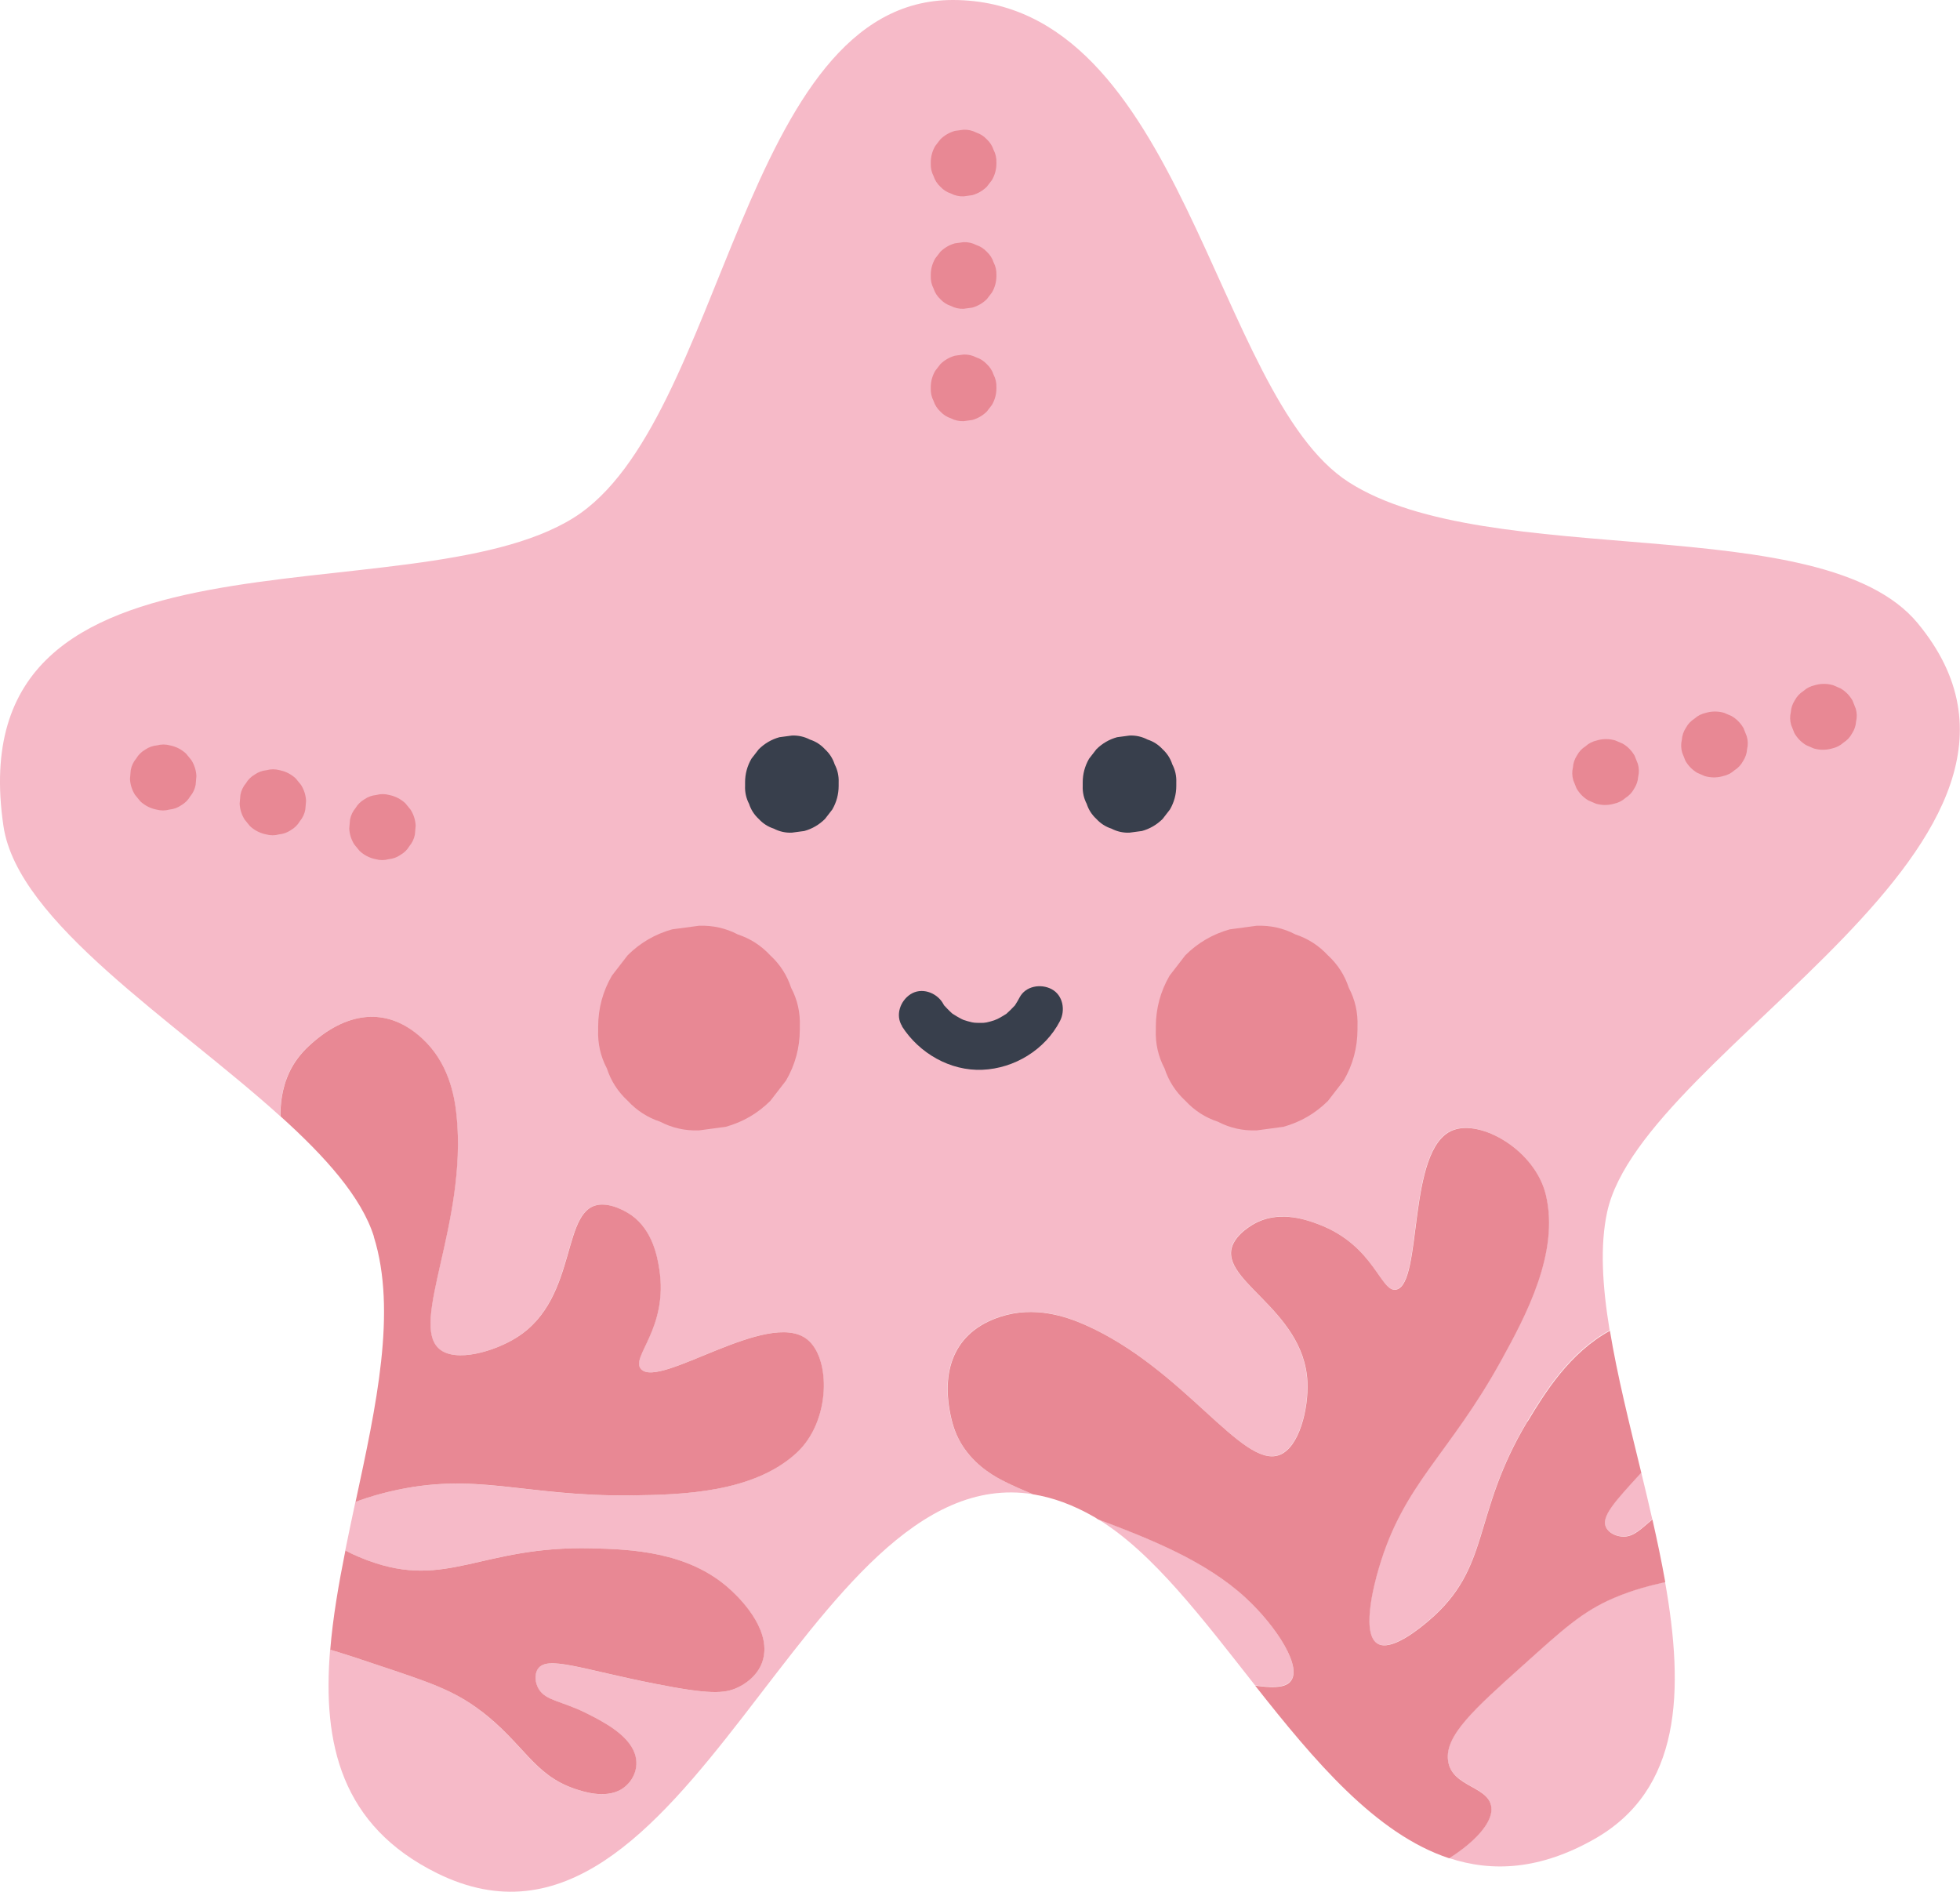 <?xml version="1.0" encoding="UTF-8"?><svg id="Ebene_2" xmlns="http://www.w3.org/2000/svg" viewBox="0 0 283.63 273.73"><defs><style>.cls-1{fill:none;}.cls-2{fill:#e88894;}.cls-3{fill:#f6bac8;}.cls-4{fill:#383f4c;}</style></defs><g id="Ebene_1-2"><path class="cls-1" d="M46.92,221.49c.28,1.11,1.64,2.1,3.06,2.86.47-2.33.97-4.68,1.47-7.03-2.55,1-4.97,2.42-4.53,4.17Z"/><path class="cls-3" d="M220.34,240.96c-7.03,6.31-11.25,10.1-10.82,13.71.49,4.03,6.29,3.67,6.29,7.12,0,2.08-2.49,4.76-6.12,7.06,6.3,2.08,13.21,1.68,21.01-2.74,12.64-7.15,13.04-21.44,10.25-37.22-2.15.5-4.53,1.07-7.32,2.25-4.64,1.96-7.51,4.63-13.3,9.82Z"/><path class="cls-3" d="M186.62,243.39c2.08-1.99-1.97-8.17-6.38-12.23-5.72-5.26-13.66-8.46-21.36-11.35,7.9,4.78,15.17,14.44,22.74,24.05.02,0,.03,0,.04,0,2.14.29,4.05.39,4.96-.48Z"/><path class="cls-3" d="M277.5,90.16c-13.82-16.65-62.04-7.34-82.35-20.41C175.59,57.16,171.24.07,137.92,0c-30.66-.07-32.95,61.23-54.94,74.94-23.83,14.86-89.34-1.92-82.48,44.59,2.06,13.93,24.69,28.11,40.07,41.99-.02-1.58.15-3.94,1.28-6.37.63-1.34,1.53-2.6,2.82-3.8,5.18-4.81,11.12-5.95,16.38-1.12,3.77,3.46,4.69,8.11,5,11.17,1.58,15.55-6.87,30.06-2.5,33.78,2.38,2.02,7.99.37,11.2-1.66,9.2-5.8,6.19-19.29,12.43-19.23,2.02.02,4.06,1.46,4.2,1.56,3.07,2.21,3.73,6.04,4,7.74,1.37,8.66-4.25,12.8-2.63,14.52,2.71,2.87,18.36-8.73,24-4.34,3.49,2.71,3.46,11.84-1.45,16.41-6.26,5.82-16.61,6.09-23.89,6.19-15.82.21-22.49-3.53-35.12-.53-.9.21-2.92.72-4.86,1.48-.5,2.35-1,4.69-1.47,7.03,1.34.72,2.73,1.24,3.29,1.45,11.42,4.23,16.35-2.15,32.3-1.77,5.63.13,13.97.44,19.97,5.84.77.69,5.28,4.75,5.07,9.05-.16,3.28-2.99,4.83-3.86,5.25-1.9.91-4.12,1.01-11.96-.54-10.76-2.13-15.58-4.1-16.94-2.17-.54.77-.44,2.01.11,2.93,1.03,1.73,3.32,1.69,7,3.55,2.16,1.09,5.91,2.98,6.89,5.77.76,2.17-.36,4.3-2.04,5.25-2.29,1.31-5.39.29-6.66-.14-5.94-2.02-7.3-6.46-13.53-11.25-3.99-3.07-7.73-4.24-15.11-6.71-2.53-.84-4.74-1.58-6.72-2.17-1.12,13.59,1.58,25.5,15.52,32.37,36.23,17.85,53.05-60.11,86.17-54.86-1.41-.59-2.78-1.2-4.07-1.83-1.27-.63-3.89-2.01-5.83-4.75-.85-1.21-1.51-2.62-1.91-4.33-1.63-6.88.32-12.6,7.12-14.8,4.87-1.57,9.37-.08,12.18,1.17,14.3,6.3,22.74,20.82,28.13,18.86,2.94-1.07,4.27-6.77,4.09-10.56-.5-10.86-13.72-14.91-10.58-20.31,1.02-1.75,3.27-2.81,3.43-2.88,3.44-1.58,7.09-.26,8.71.34,8.21,3.08,9.03,10.02,11.32,9.46,3.84-.93,1.48-20.28,8.08-23.02,4.08-1.69,12.01,2.84,13.55,9.36,1.97,8.31-2.91,17.45-6.42,23.83-7.64,13.86-14.18,17.81-17.8,30.28-.6,2.05-2.79,10.12.27,10.96,2.14.59,5.93-2.6,6.88-3.4,9.32-7.84,6.21-15.27,14.41-28.96,2.49-4.15,6.09-9.95,11.91-13.13-1.05-6.38-1.42-12.24-.36-17.12,5.15-23.75,71.1-53.66,44.91-85.23Z"/><path class="cls-3" d="M232.39,220.96c.4.85,1.53,1.38,2.6,1.35,1.44-.03,2.42-1.07,4.11-2.49-.51-2.25-1.05-4.51-1.6-6.77-3.87,4.22-5.84,6.35-5.1,7.9Z"/><path class="cls-2" d="M221.05,205.64c-8.21,13.68-5.1,21.12-14.41,28.96-.95.8-4.74,3.99-6.88,3.4-3.06-.85-.87-8.92-.27-10.96,3.62-12.46,10.17-16.42,17.8-30.28,3.51-6.38,8.39-15.51,6.42-23.83-1.54-6.53-9.47-11.06-13.55-9.36-6.6,2.74-4.24,22.08-8.08,23.02-2.3.56-3.12-6.38-11.32-9.46-1.62-.61-5.27-1.92-8.71-.34-.16.07-2.41,1.13-3.43,2.88-3.13,5.39,10.09,9.45,10.58,20.31.17,3.8-1.16,9.49-4.09,10.56-5.39,1.96-13.83-12.55-28.13-18.86-2.81-1.24-7.31-2.74-12.18-1.17-6.8,2.19-8.75,7.91-7.12,14.8.4,1.71,1.05,3.12,1.91,4.33,1.94,2.74,4.56,4.12,5.83,4.75,1.29.64,2.66,1.24,4.07,1.83,2.83.45,5.78,1.5,8.87,3.28.18.1.36.23.53.34,7.7,2.89,15.64,6.08,21.36,11.35,4.41,4.06,8.46,10.24,6.38,12.23-.91.87-2.82.77-4.96.48-.02,0-.03,0-.04,0,8.52,10.8,17.43,21.47,28.08,24.98,3.63-2.3,6.11-4.98,6.12-7.06,0-3.45-5.81-3.09-6.29-7.12-.44-3.6,3.79-7.4,10.82-13.71,5.79-5.2,8.66-7.87,13.3-9.82,2.79-1.18,5.17-1.75,7.32-2.25-.53-2.98-1.17-6.02-1.86-9.07-1.69,1.42-2.67,2.46-4.11,2.49-1.07.02-2.2-.5-2.6-1.35-.74-1.55,1.23-3.68,5.1-7.9-1.72-7.07-3.48-14.08-4.54-20.54-5.82,3.18-9.42,8.98-11.91,13.13Z"/><path class="cls-2" d="M54.09,178.93c3.38,10.78.33,24.57-2.64,38.39,1.94-.76,3.97-1.27,4.86-1.48,12.63-3.01,19.3.73,35.12.53,7.28-.09,17.63-.37,23.89-6.19,4.91-4.57,4.94-13.69,1.45-16.41-5.64-4.39-21.3,7.22-24,4.34-1.62-1.72,4-5.86,2.63-14.52-.27-1.7-.93-5.53-4-7.74-.14-.1-2.18-1.54-4.2-1.56-6.23-.06-3.23,13.44-12.43,19.23-3.21,2.03-8.83,3.68-11.2,1.66-4.37-3.72,4.08-18.23,2.5-33.78-.31-3.06-1.23-7.71-5-11.17-5.26-4.83-11.2-3.7-16.38,1.12-1.28,1.19-2.19,2.46-2.82,3.8-1.14,2.43-1.3,4.79-1.28,6.37,6.51,5.87,11.72,11.69,13.52,17.41Z"/><path class="cls-2" d="M69.62,247.57c6.23,4.79,7.6,9.23,13.53,11.25,1.27.43,4.36,1.44,6.66.14,1.68-.96,2.8-3.08,2.04-5.25-.98-2.79-4.73-4.68-6.89-5.77-3.68-1.86-5.96-1.82-7-3.55-.55-.91-.65-2.16-.11-2.93,1.36-1.94,6.18.04,16.94,2.17,7.84,1.55,10.05,1.45,11.96.54.87-.41,3.7-1.96,3.86-5.25.21-4.3-4.3-8.36-5.07-9.05-6-5.4-14.34-5.71-19.97-5.84-15.95-.38-20.88,6-32.3,1.77-.56-.21-1.95-.73-3.29-1.45-.98,4.89-1.81,9.71-2.19,14.35,1.98.59,4.2,1.32,6.72,2.17,7.38,2.47,11.11,3.64,15.11,6.71Z"/><path class="cls-4" d="M107.82,113.2c0,.17,0,.34,0,.51-.04.93.16,1.8.58,2.61.27.84.74,1.57,1.4,2.18.61.66,1.34,1.13,2.18,1.4.81.42,1.68.62,2.61.58.6-.08,1.2-.16,1.8-.24,1.15-.32,2.14-.9,2.99-1.74l1.06-1.37c.61-1.06.92-2.2.92-3.42,0-.17,0-.34,0-.51.04-.93-.16-1.8-.58-2.61-.27-.84-.74-1.57-1.4-2.18-.61-.66-1.34-1.13-2.18-1.4-.81-.42-1.68-.62-2.61-.58-.6.08-1.2.16-1.8.24-1.15.32-2.14.9-2.99,1.74-.35.46-.71.91-1.06,1.37-.61,1.06-.92,2.2-.92,3.42h0Z"/><path class="cls-2" d="M86.56,148.53c0,.15,0,.29,0,.44-.08,2.01.34,3.88,1.26,5.62.59,1.81,1.59,3.37,3.02,4.69,1.32,1.42,2.89,2.43,4.69,3.02,1.74.91,3.61,1.33,5.62,1.26l3.88-.52c2.47-.69,4.62-1.94,6.44-3.75.76-.98,1.52-1.97,2.28-2.95,1.32-2.28,1.98-4.73,1.99-7.36,0-.15,0-.29,0-.44.08-2.01-.34-3.88-1.26-5.62-.59-1.81-1.59-3.37-3.02-4.69-1.32-1.42-2.89-2.43-4.69-3.02-1.74-.91-3.61-1.33-5.62-1.26l-3.88.52c-2.47.69-4.62,1.94-6.44,3.75-.76.98-1.52,1.97-2.28,2.95-1.32,2.28-1.98,4.73-1.99,7.36h0Z"/><path class="cls-2" d="M167.26,148.53c0,.15,0,.29,0,.44-.08,2.01.34,3.88,1.26,5.62.59,1.81,1.59,3.37,3.02,4.69,1.32,1.42,2.89,2.43,4.69,3.02,1.74.91,3.61,1.33,5.62,1.26l3.88-.52c2.47-.69,4.62-1.94,6.44-3.75.76-.98,1.52-1.97,2.28-2.95,1.32-2.28,1.98-4.73,1.99-7.36,0-.15,0-.29,0-.44.08-2.01-.34-3.88-1.26-5.62-.59-1.81-1.59-3.37-3.02-4.69-1.32-1.42-2.89-2.43-4.69-3.02-1.74-.91-3.61-1.33-5.62-1.26l-3.88.52c-2.47.69-4.62,1.94-6.44,3.75-.76.98-1.52,1.97-2.28,2.95-1.32,2.28-1.98,4.73-1.99,7.36h0Z"/><path class="cls-2" d="M134.69,56.05v.14c-.02.65.11,1.26.41,1.83.19.59.52,1.1.98,1.53.43.46.94.79,1.53.98.57.3,1.18.43,1.83.41l1.26-.17c.8-.23,1.5-.63,2.1-1.22l.74-.96c.43-.74.65-1.54.65-2.4v-.14c.02-.65-.11-1.26-.41-1.83-.19-.59-.52-1.1-.98-1.53-.43-.46-.94-.79-1.53-.98-.57-.3-1.18-.43-1.83-.41l-1.26.17c-.8.23-1.5.63-2.1,1.22l-.74.96c-.43.74-.65,1.54-.65,2.4h0Z"/><path class="cls-2" d="M134.69,39.79v.14c-.02.65.11,1.26.41,1.83.19.59.52,1.1.98,1.53.43.46.94.79,1.53.98.57.3,1.18.43,1.83.41l1.26-.17c.8-.23,1.5-.63,2.1-1.22l.74-.96c.43-.74.65-1.54.65-2.4v-.14c.02-.65-.11-1.26-.41-1.83-.19-.59-.52-1.1-.98-1.53-.43-.46-.94-.79-1.53-.98-.57-.3-1.18-.43-1.83-.41l-1.26.17c-.8.23-1.5.63-2.1,1.22l-.74.96c-.43.74-.65,1.54-.65,2.4h0Z"/><path class="cls-2" d="M134.69,23.52v.14c-.02.65.11,1.26.41,1.83.19.59.52,1.1.98,1.53.43.46.94.79,1.53.98.57.3,1.18.43,1.83.41l1.26-.17c.8-.23,1.5-.63,2.1-1.22l.74-.96c.43-.74.65-1.54.65-2.4v-.14c.02-.65-.11-1.26-.41-1.83-.19-.59-.52-1.1-.98-1.53-.43-.46-.94-.79-1.53-.98-.57-.3-1.18-.43-1.83-.41l-1.26.17c-.8.23-1.5.63-2.1,1.22l-.74.96c-.43.74-.65,1.54-.65,2.4h0Z"/><path class="cls-4" d="M130.52,148.5c2.49,3.89,6.97,6.49,11.65,6.29,4.64-.2,9.06-2.9,11.21-7.04.82-1.57.46-3.75-1.21-4.63-1.56-.82-3.76-.46-4.63,1.21-.18.34-.36.66-.57.98-.38.57.04.12,0,.02.02.04-.29.34-.33.38-.28.31-.59.6-.9.88-.3.28-.06.11.09-.06-.13.15-.36.25-.52.36-.32.21-.65.39-.99.56-.1.05-.76.29-.29.14.44-.14-.1.02-.18.05-.36.12-.72.22-1.09.3-.06.01-.82.1-.3.06s-.27,0-.3,0c-.38.02-.76,0-1.13-.02-.12,0-.63-.13-.17-.01.52.14-.18-.05-.29-.07-.37-.08-.73-.19-1.09-.31-.08-.03-.16-.06-.24-.09-.23-.09-.16-.06.23.1,0,.01-.42-.2-.45-.22-.38-.19-.73-.42-1.08-.64-.34-.21-.13-.05.08.08-.17-.11-.33-.27-.48-.41-.28-.25-.53-.53-.79-.81-.37-.38,0,.09.06.1-.07,0-.39-.57-.42-.63-.95-1.49-3.05-2.23-4.63-1.21-1.49.96-2.23,3.04-1.21,4.63h0Z"/><path class="cls-2" d="M54.23,124.29l.14.03c.63.17,1.26.17,1.87,0,.62-.06,1.19-.26,1.71-.62.55-.32.98-.74,1.29-1.27.41-.49.68-1.05.8-1.69l.11-1.27c-.04-.83-.29-1.61-.73-2.31l-.77-.94c-.63-.58-1.36-.97-2.19-1.16l-.14-.03c-.63-.17-1.26-.17-1.87,0-.62.06-1.19.26-1.71.62-.55.32-.98.74-1.29,1.27-.41.49-.68,1.05-.8,1.69l-.11,1.27c.04.83.29,1.61.73,2.31l.77.94c.63.58,1.36.97,2.19,1.16h0Z"/><path class="cls-2" d="M38.37,120.7l.14.03c.63.17,1.26.17,1.87,0,.62-.06,1.19-.26,1.71-.62.55-.32.98-.74,1.29-1.27.41-.49.68-1.05.8-1.69l.11-1.27c-.04-.83-.29-1.61-.73-2.31l-.77-.94c-.63-.58-1.36-.97-2.19-1.16l-.14-.03c-.63-.17-1.26-.17-1.87,0-.62.06-1.19.26-1.71.62-.55.32-.98.74-1.29,1.27-.41.49-.68,1.05-.8,1.69l-.11,1.27c.04.83.29,1.61.73,2.31l.77.94c.63.58,1.36.97,2.19,1.16h0Z"/><path class="cls-2" d="M22.5,117.11l.14.03c.63.17,1.26.17,1.87,0,.62-.06,1.19-.26,1.71-.62.55-.32.98-.74,1.29-1.27.41-.49.68-1.05.8-1.69.04-.42.08-.85.11-1.27-.04-.83-.29-1.61-.73-2.31l-.77-.94c-.63-.58-1.36-.97-2.19-1.16l-.14-.03c-.63-.17-1.26-.17-1.87,0-.62.06-1.19.26-1.71.62-.55.32-.98.74-1.29,1.27-.41.49-.68,1.05-.8,1.69l-.11,1.27c.04.83.29,1.61.73,2.31l.77.94c.63.58,1.36.97,2.19,1.16h0Z"/><path class="cls-2" d="M264.96,108.34l.14-.04c.64-.14,1.2-.42,1.67-.85.52-.33.94-.77,1.24-1.33.34-.53.54-1.1.58-1.72.15-.62.13-1.25-.05-1.87-.16-.39-.32-.79-.47-1.18-.42-.72-.98-1.3-1.7-1.73l-1.11-.48c-.82-.23-1.65-.25-2.48-.04l-.14.04c-.64.14-1.2.42-1.67.85-.52.33-.94.77-1.24,1.33-.34.53-.54,1.1-.58,1.72-.15.62-.13,1.25.05,1.87.16.39.32.79.47,1.18.42.72.98,1.3,1.7,1.73l1.11.48c.82.23,1.65.25,2.48.04h0Z"/><path class="cls-2" d="M249.19,112.34l.14-.04c.64-.14,1.2-.42,1.67-.85.52-.33.94-.77,1.24-1.33.34-.53.54-1.1.58-1.72.15-.62.13-1.25-.05-1.87-.16-.39-.32-.79-.47-1.18-.42-.72-.98-1.3-1.7-1.73l-1.11-.48c-.82-.23-1.65-.25-2.48-.04l-.14.04c-.64.14-1.2.42-1.67.85-.52.33-.94.77-1.24,1.33-.34.53-.54,1.1-.58,1.72-.15.62-.13,1.25.05,1.87l.47,1.18c.42.72.98,1.3,1.7,1.73l1.11.48c.82.23,1.65.25,2.48.04h0Z"/><path class="cls-2" d="M233.43,116.33l.14-.04c.64-.14,1.2-.42,1.67-.85.52-.33.94-.77,1.24-1.33.34-.53.54-1.1.58-1.72.15-.62.13-1.25-.05-1.87l-.47-1.18c-.42-.72-.98-1.3-1.7-1.73l-1.11-.48c-.82-.23-1.65-.25-2.48-.04l-.14.04c-.64.14-1.2.42-1.67.85-.52.33-.94.77-1.24,1.33-.34.53-.54,1.1-.58,1.72-.15.62-.13,1.25.05,1.87l.47,1.18c.42.72.98,1.3,1.7,1.73l1.11.48c.82.23,1.65.25,2.48.04h0Z"/><path class="cls-4" d="M156.68,113.2c0,.17,0,.34,0,.51-.04.93.16,1.8.58,2.61.27.84.74,1.57,1.4,2.18.61.66,1.34,1.13,2.18,1.4.81.42,1.68.62,2.61.58.6-.08,1.2-.16,1.8-.24,1.15-.32,2.14-.9,2.99-1.74l1.06-1.37c.61-1.06.92-2.2.92-3.42,0-.17,0-.34,0-.51.04-.93-.16-1.8-.58-2.61-.27-.84-.74-1.57-1.4-2.18-.61-.66-1.34-1.13-2.18-1.4-.81-.42-1.68-.62-2.61-.58-.6.08-1.2.16-1.8.24-1.15.32-2.14.9-2.99,1.74-.35.46-.71.91-1.06,1.37-.61,1.06-.92,2.2-.92,3.42h0Z"/></g></svg>